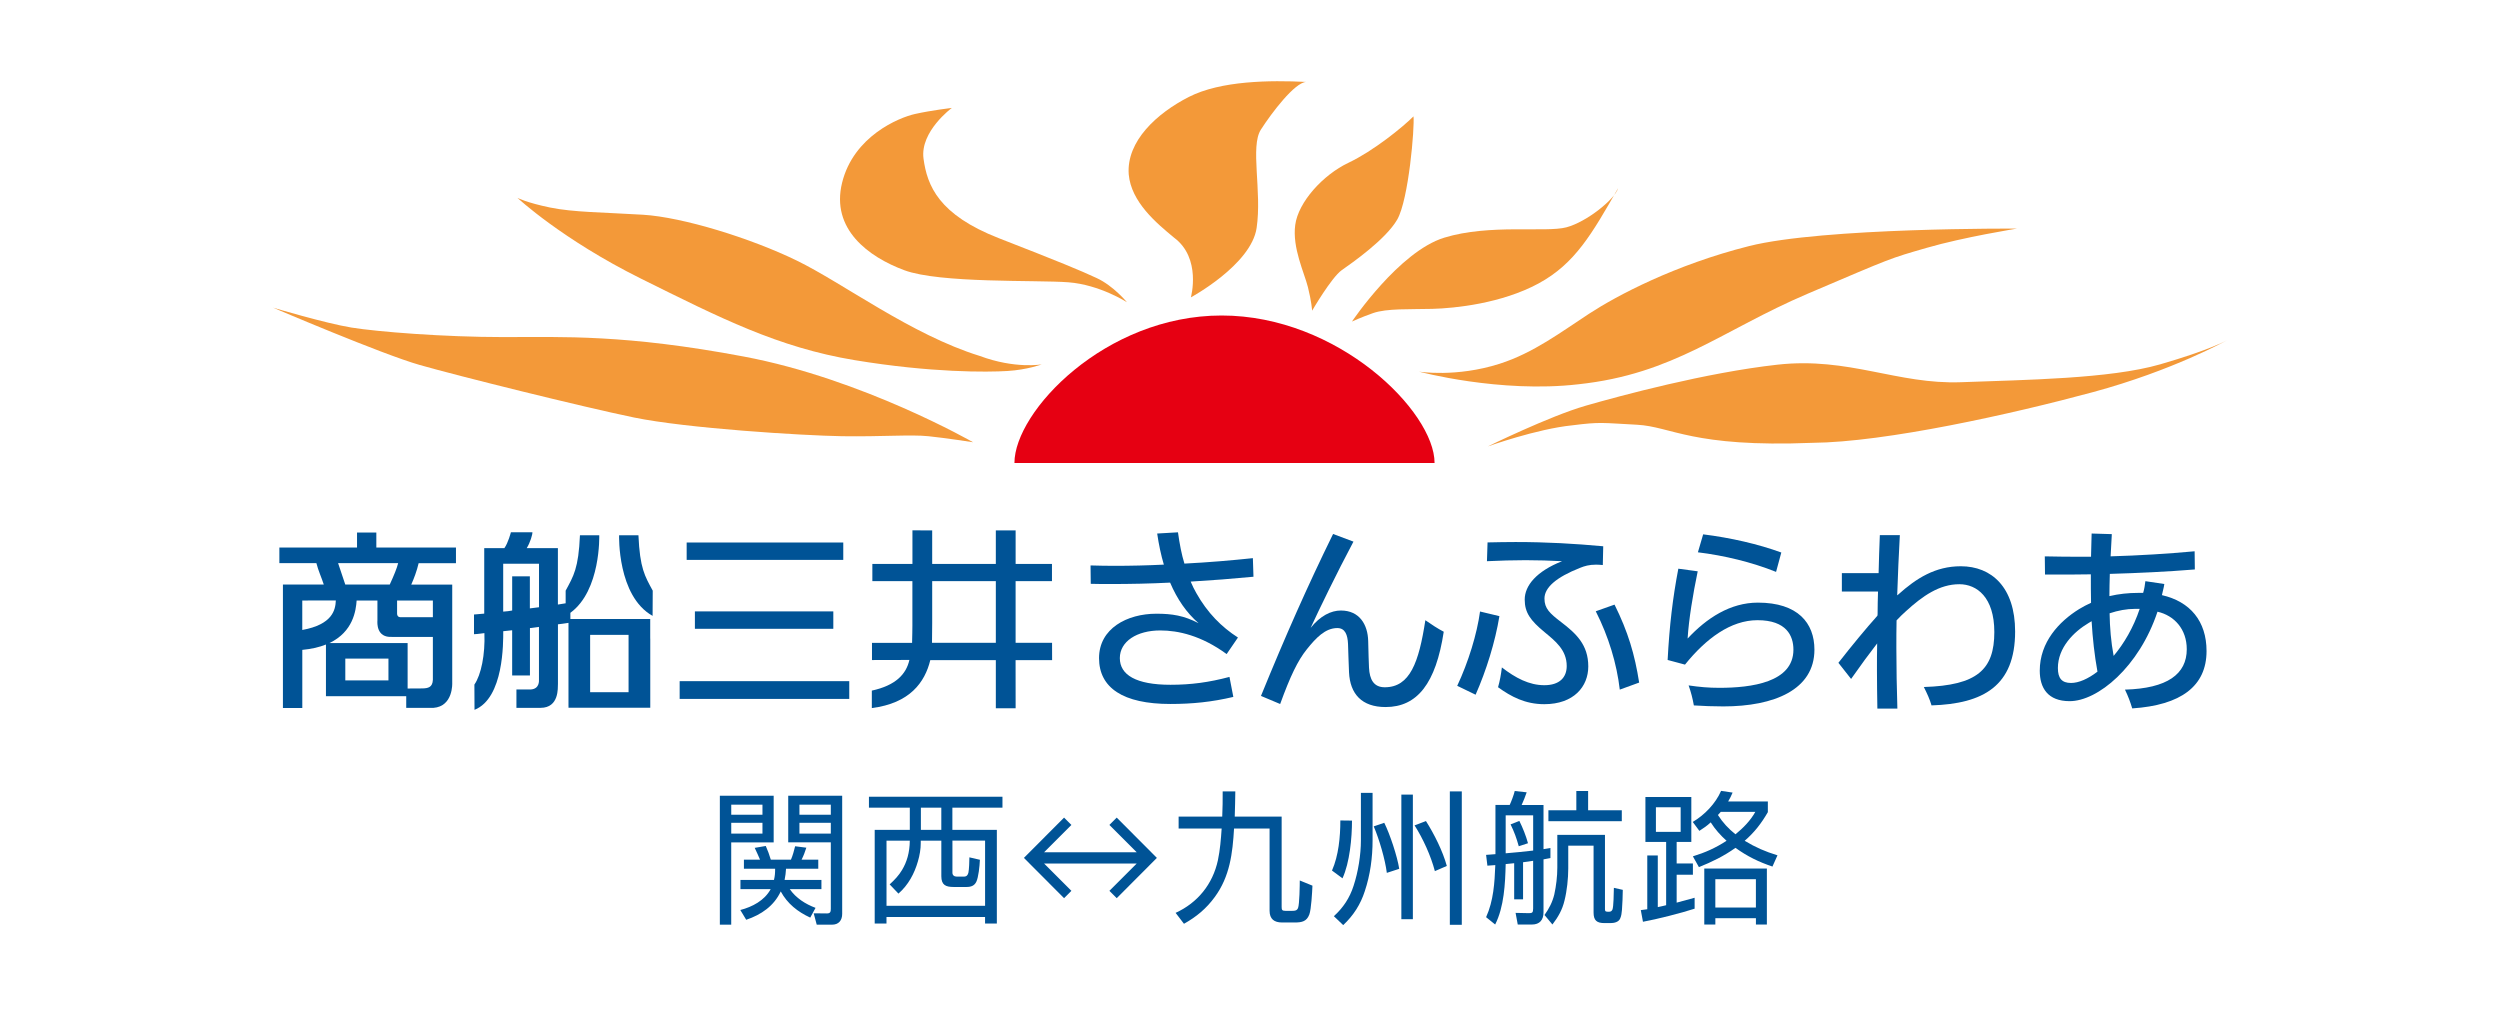 <svg xmlns="http://www.w3.org/2000/svg" viewBox="0 0 1077.17 436.66"><defs><style>.cls-1 { fill: #e60012; } .cls-2 { fill: #005396; } .cls-3 { fill: #f39939; }</style></defs><path class="cls-1" d="M437.09,199.48c0-22.21,39.09-63.54,89.26-63.54s91.76,41.33,91.76,63.54h-181.02Z"/><path class="cls-3" d="M683.11,174.85c-15.31,4.39-42.08,17.51-42.08,17.51,0,0,21.06-7.55,36.4-9.1,12.23-1.56,12.74-1.04,27.83-.26,15.06.79,23.64,9.88,75.66,7.8,31.45-.25,86.32-12.49,120.89-21.85,34.57-9.35,57.73-22.35,57.73-22.35,0,0-7.28,4.17-28.86,10.4-21.59,6.23-58.09,6.65-85.64,7.68-27.58,1.04-48.38-10.99-79.22-7.55-30.85,3.44-67.42,13.32-82.71,17.71Z"/><path class="cls-3" d="M611.38,160.12s34.85,9.37,68.64,5.46c41.33-4.42,61.63-23.13,98.81-39.01,37.18-15.85,35.09-15.07,51.21-19.75,16.13-4.68,38.99-8.32,38.99-8.32,0,0-83.44-.52-115.42,7.53-31.98,8.07-56.96,21.33-68.9,29.13-11.96,7.8-23.94,16.91-38.56,21.57-18.72,6-34.77,3.39-34.77,3.39Z"/><path class="cls-3" d="M582.52,138.53s20.28-30.16,39.78-36.13c19.52-5.99,43.75-2.11,52.59-4.45,8.84-2.34,20.99-12.19,22.3-16.87-11.19,19.5-18.46,32.5-34.33,41.08-15.85,8.57-35.88,10.67-45.75,10.92-9.87.26-19.5-.25-25.5,1.82-5.04,1.77-9.09,3.64-9.09,3.64Z"/><path class="cls-3" d="M565.36,133.85s8.32-14.29,12.73-17.43c4.42-3.11,18.99-13.25,23.93-21.82,4.94-8.59,7.54-39.79,7.01-44.46-4.68,4.67-17.14,14.82-28.07,20.02-10.94,5.19-21.58,16.9-22.89,26.78-1.31,9.87,3.9,20.53,5.47,26.77,1.57,6.24,1.81,10.14,1.81,10.14Z"/><path class="cls-3" d="M513.1,128.13s25.99-14.04,28.34-29.91c2.35-15.85-2.86-35.09,1.84-42.38,4.67-7.27,14.54-20.27,19.5-20.54-15.6-.77-36.75-.56-50.53,6.46-13.77,7.03-26.95,19.03-25.92,33.34,1.04,11.96,11.97,21.05,19.51,27.28,11.95,8.85,7.27,25.75,7.27,25.75Z"/><path class="cls-3" d="M410.13,46.49s-13.77,10.14-12.22,21.84c1.58,11.69,6.5,24.18,32.51,34.32,26,10.14,34.83,13.77,42.11,17.16,7.29,3.39,13.01,10.4,13.01,10.4,0,0-11.69-7.54-25.21-8.58-13.52-1.04-55.39.52-70.72-5.21-15.34-5.7-31.72-17.66-26.78-37.69,4.94-20.02,24.44-28.07,31.47-29.63,7-1.56,15.84-2.61,15.84-2.61Z"/><path class="cls-3" d="M448.88,156.99s-11.44,2.08-26.78-3.64c-29.39-9.09-59.02-31.46-78.79-41.07-19.76-9.63-49.13-18.72-66.29-19.76-17.17-1.04-29.91-1.03-40.04-3.11-10.14-2.09-14.05-4.17-14.05-4.17,0,0,19.23,17.93,53.3,34.84,34.05,16.89,59.02,29.64,92.04,35.1,33.01,5.46,57.2,5.2,65.77,4.67,8.59-.51,14.83-2.86,14.83-2.86Z"/><path class="cls-3" d="M419.24,190.54s-47.56-27.31-98.79-36.92c-51.22-9.63-77.75-8.38-103.47-8.38s-54.34-2.29-65.53-4.1c-11.18-1.82-33.8-8.58-33.8-8.58,0,0,46.8,20.02,63.18,24.69,16.38,4.69,69.68,17.95,92.31,22.63,22.62,4.68,72.54,7.79,89.7,8.07,17.17.25,29.64-.79,37.18,0,7.53.77,19.24,2.6,19.24,2.6Z"/><path class="cls-2" d="M280.16,275.19h0v-8.47h-34.4v-2.68c13.18-9.62,12.44-33.4,12.44-33.4h-8.32c-.61,14.26-2.75,17.53-6.16,23.85v5.45c-1.29.23-2.4.38-3.34.54v-24.32h-13.43c1.52-2.4,2.51-5.91,2.45-6.83h-9.27s-1.17,4.6-2.81,6.83h-8.68v28.23c-2.04.18-4.41.38-4.41.38v8.49c2.24-.11,3.38-.37,4.48-.47.37,9.17-1.39,17.98-4.31,22.17l.05,10.89c12.66-5.07,12.38-29.06,12.38-33.88,1.33-.14,3.02-.34,3.84-.41v19.49h7.66v-20.43c.58-.08,1.65-.23,3.89-.5v22.63c0,.51.34,4.14-3.65,4.33h-6.06v7.91s10.42,0,10.42,0c8.03-.04,7.38-8.61,7.47-10.34v-25.66c1.03-.15,2.69-.27,4.54-.62v35.83h.01v.73h35.23v-8.48h0v-21.28M232.24,261.64c-2.49.28-3.43.4-3.94.5v-13.82h-7.62v14.73c-1.23.19-2.18.4-3.87.48v-20.63h15.43v18.74M254.27,273.53h16.56v24.72h-16.56v-24.72Z"/><path class="cls-2" d="M275.08,230.64h-8.33s-.83,26.17,14.43,34.72l.06-10.86c-3.41-6.32-5.54-9.59-6.16-23.87"/><path class="cls-2" d="M196.46,242.65v-6.72h-34.31v-6.48h-8.32v6.48h-33.46v6.72h15.95c.78,3.12,2.24,6.28,3.19,9.22h-17.61v.2h0v52.99h8.35v-25.05c4.06-.38,7.42-1.19,10.19-2.31v.03h0v22.25h34.59v5.02h11.68c8.64-.63,8.14-10.74,8.14-10.74v-42.39h-17.65c1.17-2.63,2.38-5.8,3.18-9.22h16.09M171.55,242.65c-.56,2.23-1.76,5.17-3.62,9.22h-19.16c-.92-2.81-2.07-6.25-3.09-9.22h25.87M130.24,258.74l14.46-.02c-.17,4.04-1.36,10.32-14.46,12.72v-12.7M148.78,283.77h18.59v9.4h-18.59v-9.4M186.51,292.92c-.14,3.35-2.23,3.62-4.42,3.7-1,.04-.63.04-6.46.04v-11.26h0v-8.33h-33.69c10.22-4.86,11.43-14.02,11.72-18.33h8.96v8.6c-.07,1.06-.45,7.46,6.28,7.08h.04s17.57,0,17.57,0v18.49M186.51,258.74v7.18h-14.09c-1.14-.07-1.33-1.01-1.33-1.51v-5.67h15.43"/><rect class="cls-2" x="295.86" y="233.75" width="67.48" height="7.49"/><polyline class="cls-2" points="299.41 263.43 299.41 270.93 359.05 270.93 359.05 263.43 299.41 263.43"/><polyline class="cls-2" points="292.84 293.49 292.84 301.14 365.92 301.14 365.92 293.49 292.84 293.49"/><path class="cls-2" d="M453.26,250.39v-7.41h-15.66v-14.45h-8.53v14.45h-27.42v-14.45l-8.51-.02v14.47h-17.27v7.41h17.25v19.27s-.05,5.65-.13,7.32h-17.28v7.41l16.12-.04c-1.38,6.13-5.88,10.97-16.19,13.21v7.52c16.31-2.05,22.88-11.06,25.19-20.66h-.02,28.26v20.75h8.53l-.02-20.75h15.74l-.02-7.45h-15.71v-26.58h15.66M401.57,276.97c.06-2.96.08-8.47.08-8.47v-18.11h27.42v26.58h-27.5"/><path class="cls-2" d="M531.4,300.28c-9.22,2.18-17.67,3.04-27.15,3.04-20.36,0-30.71-6.96-30.71-19.75s12.1-19.14,24.71-19.14c6.78,0,11.83.79,18.18,4.09-5.22-4.52-9.22-10.35-12.27-17.49-8.44.43-17.14.61-25.67.61-2.87,0-5.65,0-8.52-.09l-.09-7.92c3.31.09,6.71.17,10.09.17,7.22,0,14.36-.17,21.49-.52-1.21-4.09-2.17-8.62-2.87-13.4l8.96-.52c.7,5.04,1.56,9.57,2.78,13.48,10.35-.52,20.36-1.39,29.49-2.35l.26,8.01c-9.05.87-18.01,1.56-27.06,2.09.79,1.83,1.57,3.48,2.44,4.96,4.79,8.53,10.88,14.62,17.93,19.14l-4.87,7.13c-10.97-8.01-20.88-10.18-28.62-10.18-10.01,0-17.4,4.7-17.4,11.92s6.96,11.49,21.83,11.49c8.88,0,16.54-1.04,25.41-3.39l1.66,8.61Z"/><path class="cls-2" d="M583.16,233.37c-7.39,13.92-14.8,29.24-18.45,37.16,4.18-5.22,8.79-7.48,13.05-7.48,8.01,0,11.58,6.09,11.75,13.14.18,6.01.18,8.53.35,11.49.26,5.05,2,8.44,6.79,8.44,10.87,0,14.7-10.7,17.49-28.89,2.61,1.83,5.39,3.65,7.92,4.96-3.4,22.27-11.4,32.45-25.06,32.45-10.27,0-15.31-5.65-15.75-14.97-.26-5.48-.26-8.01-.43-12.18-.17-3.91-1.21-6.88-4.61-6.88-5.22,0-9.23,4.27-13.14,9.14-3.91,4.87-7.13,11.57-11.49,23.58l-8.27-3.48c10.62-26.01,20.02-47.25,31.07-69.78l8.79,3.3Z"/><path class="cls-2" d="M646.05,265.48c-1.83,11.14-5.65,23.41-10.26,33.85l-7.92-3.83c4.79-10.18,8.53-22.36,9.83-32.02l8.35,2ZM640.92,233.71c4.18-.09,8.18-.17,12.09-.17,13.49,0,25.41.7,37.77,1.83l-.18,8.09c-1.04-.09-2-.17-2.87-.17-3.05,0-5.04.61-6.96,1.39-10.36,4.09-15.31,8.52-15.31,13.23,0,4.26,2.27,6.35,7.14,10.09,6.52,4.96,11.74,9.83,11.74,19.14,0,8.7-6.26,16.27-18.96,16.27-8.18,0-14.27-3.22-19.92-7.31.78-2.7,1.3-5.57,1.65-8.53,5.83,4.52,11.75,7.66,18.28,7.66s9.66-3.31,9.66-8.27c0-6.96-4.97-10.79-9.58-14.62-6-4.96-8.52-8.35-8.52-14.01,0-6,5.04-12.18,16.1-16.53-4.96-.26-10.36-.44-15.75-.44s-11.05.18-16.62.44l.26-8.09ZM695.65,260.51c5.83,11.75,8.7,21.41,10.61,33.59l-8.35,3.04c-1.3-11.14-4.78-22.8-10.35-33.76l8.09-2.87Z"/><path class="cls-2" d="M731.49,246.16c-2.09,10.09-3.83,20.62-4.35,28.97,8.18-8.79,18.36-15.48,30.28-15.48,17.23,0,24.36,8.79,24.36,20.27,0,17.23-17.31,24.45-39.24,24.45-4.35,0-8.7-.17-12.71-.43-.52-2.96-1.21-5.65-2.26-8.62,4.78.7,8.61,1.04,13.23,1.04,13.83,0,31.93-2.35,31.93-16.44,0-5.92-2.95-12.7-15.48-12.7-11.57,0-22.19,7.92-31.24,19.14l-7.48-2c.78-14.8,2.17-26.54,4.61-39.33l8.35,1.13ZM733.84,230.23c11.83,1.48,23.67,4.18,33.67,7.83l-2.26,8.35c-10.44-4.18-22.28-7.05-33.68-8.44l2.27-7.75Z"/><path class="cls-2" d="M792.12,285.57c5.92-7.57,11.74-14.62,16.79-20.27.09-.35.09-.78.09-1.13,0-3.13.09-6.18.18-9.31h-15.58v-7.92h15.83c.09-5.48.35-10.87.53-16.36h8.62c-.44,8.44-.87,17.05-1.14,25.93l.35-.26c7.92-7.13,16.1-12.27,27.06-12.27,13.23,0,23.4,9.05,23.4,28.1,0,23.49-13.74,31.15-36.02,31.85-.78-2.7-1.92-5.14-3.31-7.92,22.97-.7,30.37-7.48,30.37-23.67,0-15.05-7.57-20.62-15.06-20.62-8.61,0-15.83,5.05-23.06,11.66-1.39,1.22-2.7,2.53-4,3.92-.09,3.91-.09,7.92-.09,11.92,0,8.62.18,17.32.44,26.1h-8.62c-.09-5.57-.18-11.05-.18-16.53,0-3.83,0-7.75.09-11.57-3.31,4.27-6.96,9.23-11.23,15.31l-5.48-6.96Z"/><path class="cls-2" d="M932.54,251.64c-.26,1.83-.78,3.39-1.04,4.78,12.18,2.78,19.23,11.23,19.23,24.1,0,15.14-11.04,23.32-32.02,24.71-.87-2.87-1.74-5.22-3.13-8.09,18.28-.52,26.63-6.7,26.63-17.4,0-8.7-5.4-14.53-12.61-16.18-7.92,23.84-25.76,38.55-37.85,38.55-9.4,0-12.88-5.66-12.88-13.14,0-12.27,8.27-21.15,16.97-26.54,1.74-1.04,3.39-1.92,5.13-2.7-.09-4.09-.09-8.18-.09-12.27-4.96.09-9.75.09-14.27.09h-5.48l-.09-7.83c4.7.09,9.58.17,14.53.17h5.39c.09-3.22.18-6.61.26-10.01l8.7.26c-.17,3.31-.35,6.53-.52,9.57,12.35-.35,24.8-1.13,36.2-2.18l.09,7.83c-11.66.96-24.36,1.56-36.63,1.91-.09,3.22-.18,6.44-.18,9.58,4.09-.96,8.18-1.39,12.27-1.39h2.27c.52-1.66.78-3.57.96-5.05l8.18,1.22ZM901.22,267.65c-.43.26-.87.52-1.31.78-6.44,3.83-13.23,10.62-13.23,19.41,0,4.35,1.66,6.43,5.66,6.43,3.3,0,7.31-1.74,11.39-4.87-1.3-7.22-2.09-14.44-2.52-21.75ZM921.93,262.34h-2c-3.66,0-7.31.7-10.97,1.91.09,6.09.61,12.36,1.74,18.36,4.44-5.31,8.53-12.18,11.23-20.28Z"/><path class="cls-2" d="M333.35,342.86v20.09h-18.29v35.46h-4.9v-55.55h23.19ZM315.07,346.7v4.34h13.45v-4.34h-13.45ZM315.07,354.51v4.65h13.45v-4.65h-13.45ZM351.4,391.15l-2.29,4.22c-5.39-2.48-9.86-6.01-12.71-11.28-2.91,6.26-8.43,10.04-14.88,12.21l-2.54-4.21c5.21-1.36,10.42-4.09,13.08-8.99h-13.02v-3.97h14.44c.43-1.74.5-3.1.5-4.83h-13.45v-3.91h6.94c-.74-1.74-1.49-3.41-2.29-5.08l4.77-.81c.74,1.61,1.67,4.15,2.17,5.89h8.68c.74-1.67,1.36-3.97,1.8-5.77l4.83.62c-.56,1.74-1.18,3.47-2.05,5.15h7.19v3.91h-13.89c-.12,1.8-.25,3.04-.62,4.83h15.87v3.97h-13.64c2.67,3.84,6.76,6.45,11.1,8.06ZM362.87,342.86v50.9c0,2.79-1.49,4.65-4.34,4.65h-6.63l-1.3-4.9,5.7.06c1.49,0,1.67-.74,1.67-2.05v-28.58h-18.35v-20.09h23.25ZM344.45,346.7v4.34h13.52v-4.34h-13.52ZM344.45,354.51v4.65h13.52v-4.65h-13.52Z"/><path class="cls-2" d="M431.93,348h-21.58v9.55h19.16v40.36h-5.08v-2.79h-42.47v2.79h-5.08v-40.36h15.13v-9.55h-17.61v-4.71h57.53v4.71ZM381.97,362.2v28.08h42.47v-28.08h-14.07v13.83c0,1.12.81,1.67,1.86,1.67h3.1c1.18,0,1.67-.68,1.92-1.67.31-1.24.43-5.39.43-6.63l4.53,1.05c-.12,2.79-.62,7.56-1.55,9.49-.81,1.67-2.23,2.23-4.22,2.23h-5.52c-3.41,0-5.33-.81-5.33-4.65v-15.31h-8.87v1.12c0,2.42-.43,5.15-1.24,7.87-1.49,5.15-4.09,10.11-8.37,13.83l-3.78-3.97c2.17-1.98,3.97-3.91,5.33-6.2,2.05-3.41,3.29-7.44,3.35-12.65h-10.04ZM396.78,348v9.55h8.8v-9.55h-8.8Z"/><path class="cls-2" d="M441.17,369.64l17.3-17.36,3.16,3.16-11.78,11.78h39.93l-11.78-11.78,3.16-3.16,17.3,17.36-17.3,17.36-3.16-3.16,11.78-11.78h-39.93l11.78,11.78-3.16,3.16-17.3-17.36Z"/><path class="cls-2" d="M526.8,341h5.46c-.06,3.6-.12,7.25-.25,10.85h20.21v38.93c0,1.24.19,1.67,1.61,1.67h3.04c1.12,0,1.98-.12,2.42-1.24.62-1.55.74-9.8.74-11.84l5.46,2.23c-.12,2.67-.5,10.23-1.36,12.46-1.12,2.91-3.1,3.41-6.2,3.41h-5.52c-3.41,0-5.39-1.49-5.39-5.08v-35.4h-15.31c-.62,10.66-1.8,20.65-8.31,29.51-3.6,4.96-7.94,8.56-13.27,11.53l-3.6-4.71c9.49-4.34,16-12.34,18.23-22.69.93-4.46,1.3-9.05,1.61-13.64h-18.54v-5.15h18.79c.19-3.6.19-7.25.19-10.85Z"/><path class="cls-2" d="M578.44,378.44l-4.53-3.35c2.85-6.45,3.6-14.51,3.6-21.58l5.02.06c0,7.5-.99,18.1-4.09,24.86ZM591.4,341.62v20.4c0,7.44-.99,14.88-3.35,21.95-1.86,5.77-4.9,10.48-9.3,14.63l-4.03-3.84c4.03-3.66,6.82-7.87,8.49-13.08,1.98-6.01,3.16-13.33,3.16-19.65v-20.4h5.02ZM602.87,374.35l-5.33,1.74c-.74-5.89-3.29-14.51-5.64-20.03l4.53-1.55c2.42,4.84,5.64,14.51,6.45,19.84ZM608.76,342.36v53.69h-4.96v-53.69h4.96ZM623.39,373.11l-5.15,2.23c-1.74-6.63-5.08-13.95-8.74-19.71l4.9-1.86c3.53,5.58,7.25,12.96,8.99,19.34ZM629.84,341v57.47h-5.15v-57.47h5.15Z"/><path class="cls-2" d="M656.25,387.49h-3.84v-15.56c-1.24.12-2.42.25-3.66.37-.19,8.37-.68,18.47-4.53,26.04l-3.91-3.16c3.22-7.13,3.66-14.76,3.97-22.44-1.12.06-2.29.19-3.41.25l-.56-4.65c1.36-.12,2.67-.19,4.03-.31v-21.2h6.14c.68-1.43,1.8-4.4,2.17-6.01l5.15.56c-.62,1.86-1.36,3.66-2.17,5.46h9.42v19.03c.99-.19,1.98-.31,2.98-.5v4.34c-.99.19-1.98.37-2.98.56v22.75c0,3.35-1.61,5.33-5.02,5.33h-6.08l-.93-5.02,5.7.12c1.43,0,1.86-.19,1.86-1.98v-20.58c-1.43.25-2.91.43-4.34.62v16ZM660.59,351.29h-11.84v16.37c3.97-.37,7.94-.68,11.84-1.18v-15.19ZM654.64,353.71c1.43,2.85,2.91,6.57,3.72,9.61l-3.97,1.3c-1.05-3.72-1.86-5.95-3.53-9.42l3.78-1.49ZM691.53,359.72v31.93c0,.74.06,1.18,1.12,1.18h.74c.68,0,1.12-.37,1.36-.93.5-1.18.56-6.94.62-9.36l3.84.87c0,2.36-.19,6.39-.37,8.74-.12,1.3-.25,2.54-.81,3.72-.68,1.43-2.54,1.86-4.03,1.86h-2.73c-3.29,0-4.65-1.18-4.65-4.53v-28.83h-10.91v9.86c0,4.28-.56,9.61-1.61,13.76-.93,3.97-2.73,7.13-5.21,10.35l-3.41-4.09c1.98-2.79,3.41-5.52,4.22-8.87.81-3.66,1.3-7.81,1.3-11.53v-14.13h20.52ZM684.27,340.81v8.31h14.51v4.71h-31.62v-4.71h12.03v-8.31h5.08Z"/><path class="cls-2" d="M730.16,386.81v4.71c-5.64,1.86-16.43,4.59-22.26,5.64l-.93-5.02c.93-.12,1.86-.25,2.79-.37v-23.19h4.53v22.26c1.18-.25,2.42-.5,3.6-.81v-27.28h-8.93v-19.34h19.78v19.34h-6.32v9.3h7v4.84h-7v12.03c2.6-.68,5.15-1.36,7.75-2.11ZM713.48,347.82v10.6h10.66v-10.6h-10.66ZM761.71,345.34v4.59c-2.79,4.84-5.77,8.68-9.98,12.34,4.71,2.85,8.87,4.65,14.13,6.26l-2.17,4.84c-5.89-1.98-10.85-4.4-15.93-8.06-5.08,3.6-10.04,6.01-15.75,8.31l-2.6-4.65c5.39-1.67,9.73-3.6,14.51-6.7-2.67-2.42-4.9-4.9-6.82-7.94-1.67,1.55-2.98,2.42-4.9,3.66l-2.85-3.84c5.08-2.98,9.86-7.94,12.21-13.39l4.96.74c-.62,1.49-1.12,2.48-1.92,3.84h17.11ZM761.28,398.34h-4.71v-2.73h-17.48v2.73h-4.77v-24.12h26.97v24.12ZM739.08,378.81v12.21h17.48v-12.21h-17.48ZM740.2,351.16c2.11,3.29,4.53,5.89,7.56,8.31,3.35-2.73,6.45-5.89,8.56-9.67h-14.88c-.43.43-.87.93-1.24,1.36Z"/></svg>
